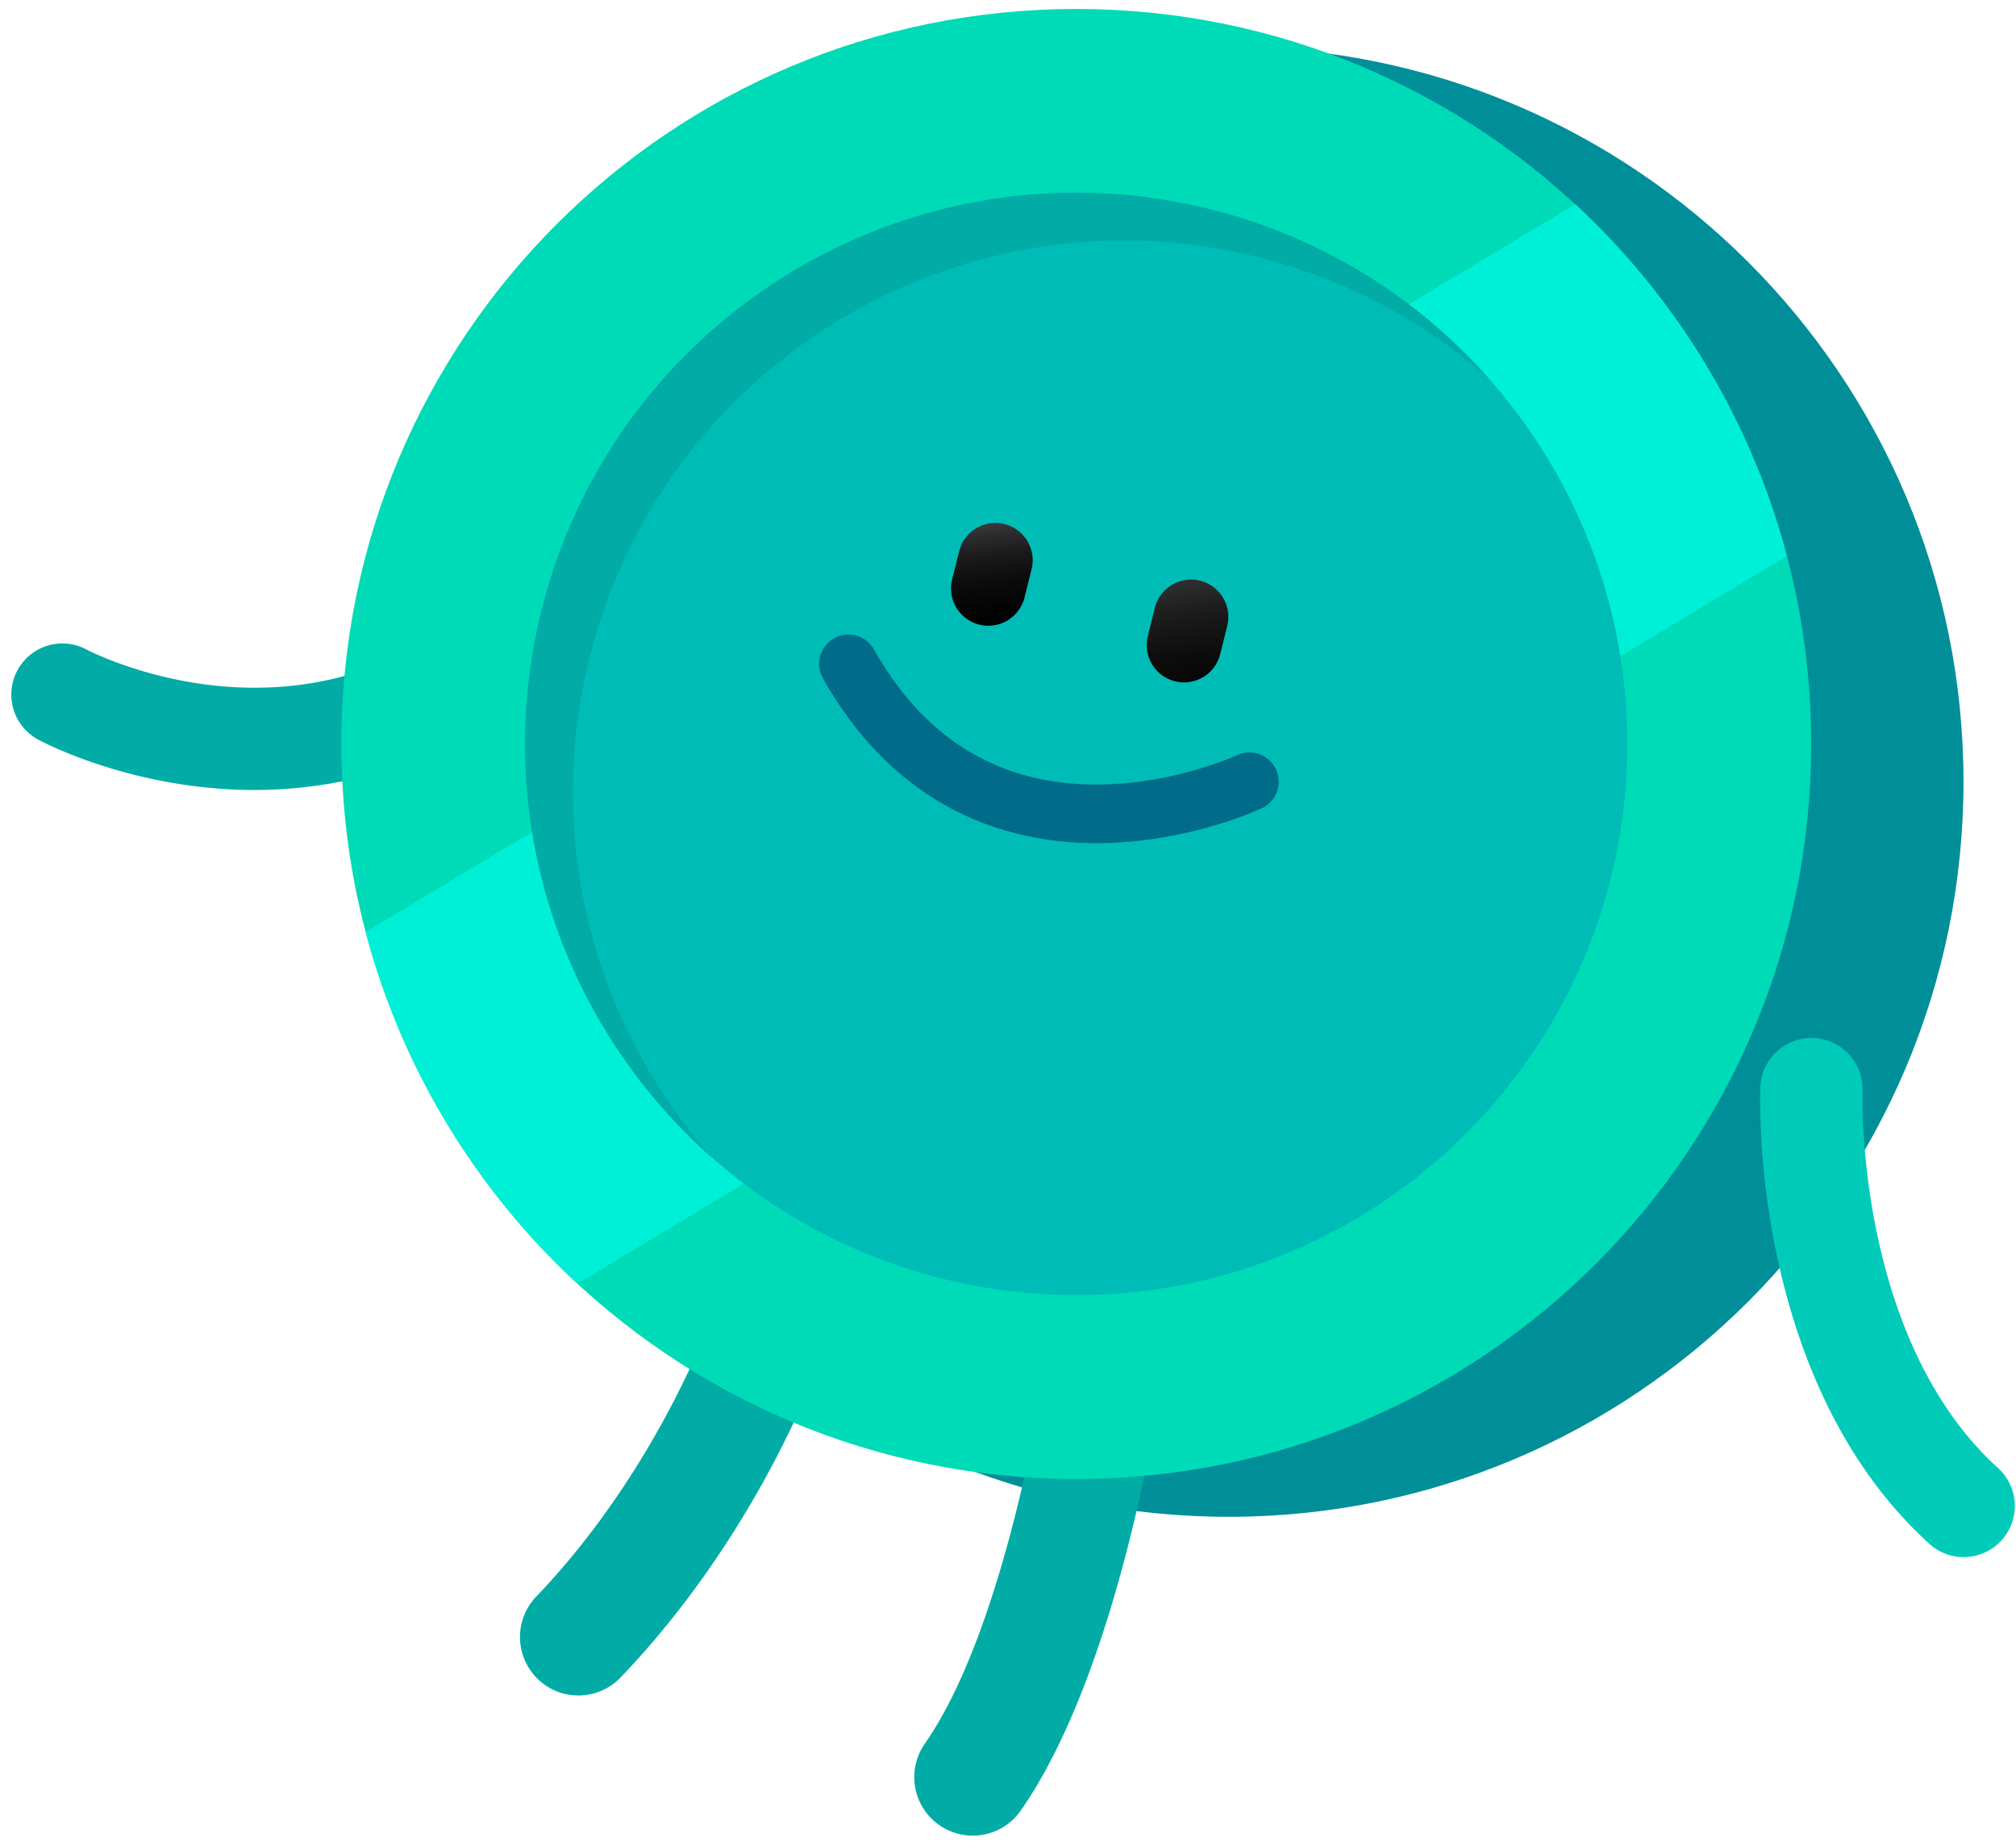 <svg xmlns="http://www.w3.org/2000/svg" width="162" height="148" viewBox="0 0 162 148" fill="none"><path d="M98.725 121.875c-32.615 0-59.055-26.44-59.055-59.056 0-32.615 26.44-59.055 59.055-59.055 32.616 0 59.056 26.44 59.056 59.055 0 32.616-26.44 59.056-59.056 59.056z" fill="#008F99"></path><path d="M78.167 147.492c1.482 0 2.94-.699 3.852-2.008 7.703-11.028 10.912-32.007 11.046-32.896a4.698 4.698 0 00-9.29-1.395c-.03.196-3.024 19.693-9.46 28.91a4.696 4.696 0 001.161 6.54 4.701 4.701 0 002.69.849zm-31.691-11.261a4.69 4.69 0 003.393-1.449c11.195-11.688 15.934-25.194 16.13-25.763a4.696 4.696 0 00-8.874-3.071c-.043.12-4.319 12.188-14.036 22.337a4.697 4.697 0 00.144 6.64 4.662 4.662 0 003.243 1.306zM20.4 63.475c7.745 0 18.08-2.42 27.461-12.54a4.11 4.11 0 00-6.027-5.588c-6.53 7.047-14.298 10.367-23.093 9.86-6.78-.39-11.721-2.983-11.771-3.01a4.1 4.1 0 00-5.564 1.652 4.114 4.114 0 001.655 5.574c.253.14 6.327 3.39 14.821 3.963.803.06 1.642.09 2.517.09z" fill="#00ACA5"></path><path d="M86.485 118.832c-32.616 0-59.056-26.44-59.056-59.056S53.869.72 86.485.72c32.615 0 59.056 26.44 59.056 59.056s-26.441 59.056-59.056 59.056z" fill="#00DBB7"></path><path d="M29.387 74.887a59.326 59.326 0 0017 28.258l97.199-58.477a59.324 59.324 0 00-16.999-28.257l-97.2 58.476z" fill="#00F0D7"></path><path d="M86.485 104.06c-24.458 0-44.285-19.826-44.285-44.284s19.827-44.284 44.285-44.284c24.457 0 44.284 19.826 44.284 44.284s-19.827 44.284-44.284 44.284z" fill="#00BCB7"></path><path d="M78.696 50.19a2.998 2.998 0 01-2.184-3.634l.58-2.324a2.998 2.998 0 015.817 1.449l-.58 2.324a3 3 0 01-3.633 2.184z" fill="url(#paint0_linear_6106_9547)"></path><path d="M94.42 54.741a2.998 2.998 0 01-2.184-3.633l.579-2.324a2.998 2.998 0 015.817 1.449l-.579 2.324a2.995 2.995 0 01-3.633 2.184z" fill="url(#paint1_linear_6106_9547)"></path><path d="M157.794 125.112a4.11 4.11 0 002.768-7.149c-11.492-10.443-10.902-30.096-10.896-30.292a4.115 4.115 0 00-3.949-4.263 4.104 4.104 0 00-4.262 3.94c-.04.959-.776 23.649 13.579 36.695a4.086 4.086 0 002.76 1.069z" fill="#00CBB9"></path><path d="M88.126 67.748c.117 0 .233 0 .346-.004 7.123-.086 12.751-2.717 12.987-2.83a2.355 2.355 0 00-2.014-4.256c-.05.024-5.052 2.341-11.176 2.378-7.885.056-13.949-3.603-18.038-10.852a2.36 2.36 0 00-3.21-.896 2.36 2.36 0 00-.895 3.21c6.153 10.905 15.29 13.25 22 13.25z" fill="#006C89"></path><path d="M43.512 49.087C49.416 25.351 73.442 10.9 97.177 16.8a44.06 44.06 0 0122.46 13.61 44.082 44.082 0 00-18.614-9.764c-23.736-5.904-47.76 8.552-53.665 32.287-3.656 14.698.5 29.506 9.827 40.056-11.981-10.59-17.799-27.316-13.673-43.902z" fill="#00ACA5"></path><defs><linearGradient id="paint0_linear_6106_9547" x1="79.489" y1="41.811" x2="80.666" y2="52.263" gradientUnits="userSpaceOnUse"><stop stop-color="#3D3C3E"></stop><stop offset=".079" stop-color="#313032"></stop><stop offset=".26" stop-color="#1B1B1C"></stop><stop offset=".458" stop-color="#0C0C0C"></stop><stop offset=".684" stop-color="#030303"></stop><stop offset="1"></stop></linearGradient><linearGradient id="paint1_linear_6106_9547" x1="94.923" y1="45.016" x2="97.573" y2="61.805" gradientUnits="userSpaceOnUse"><stop stop-color="#3D3C3E"></stop><stop offset=".079" stop-color="#313032"></stop><stop offset=".26" stop-color="#1B1B1C"></stop><stop offset=".458" stop-color="#0C0C0C"></stop><stop offset=".684" stop-color="#030303"></stop><stop offset="1"></stop></linearGradient></defs></svg>